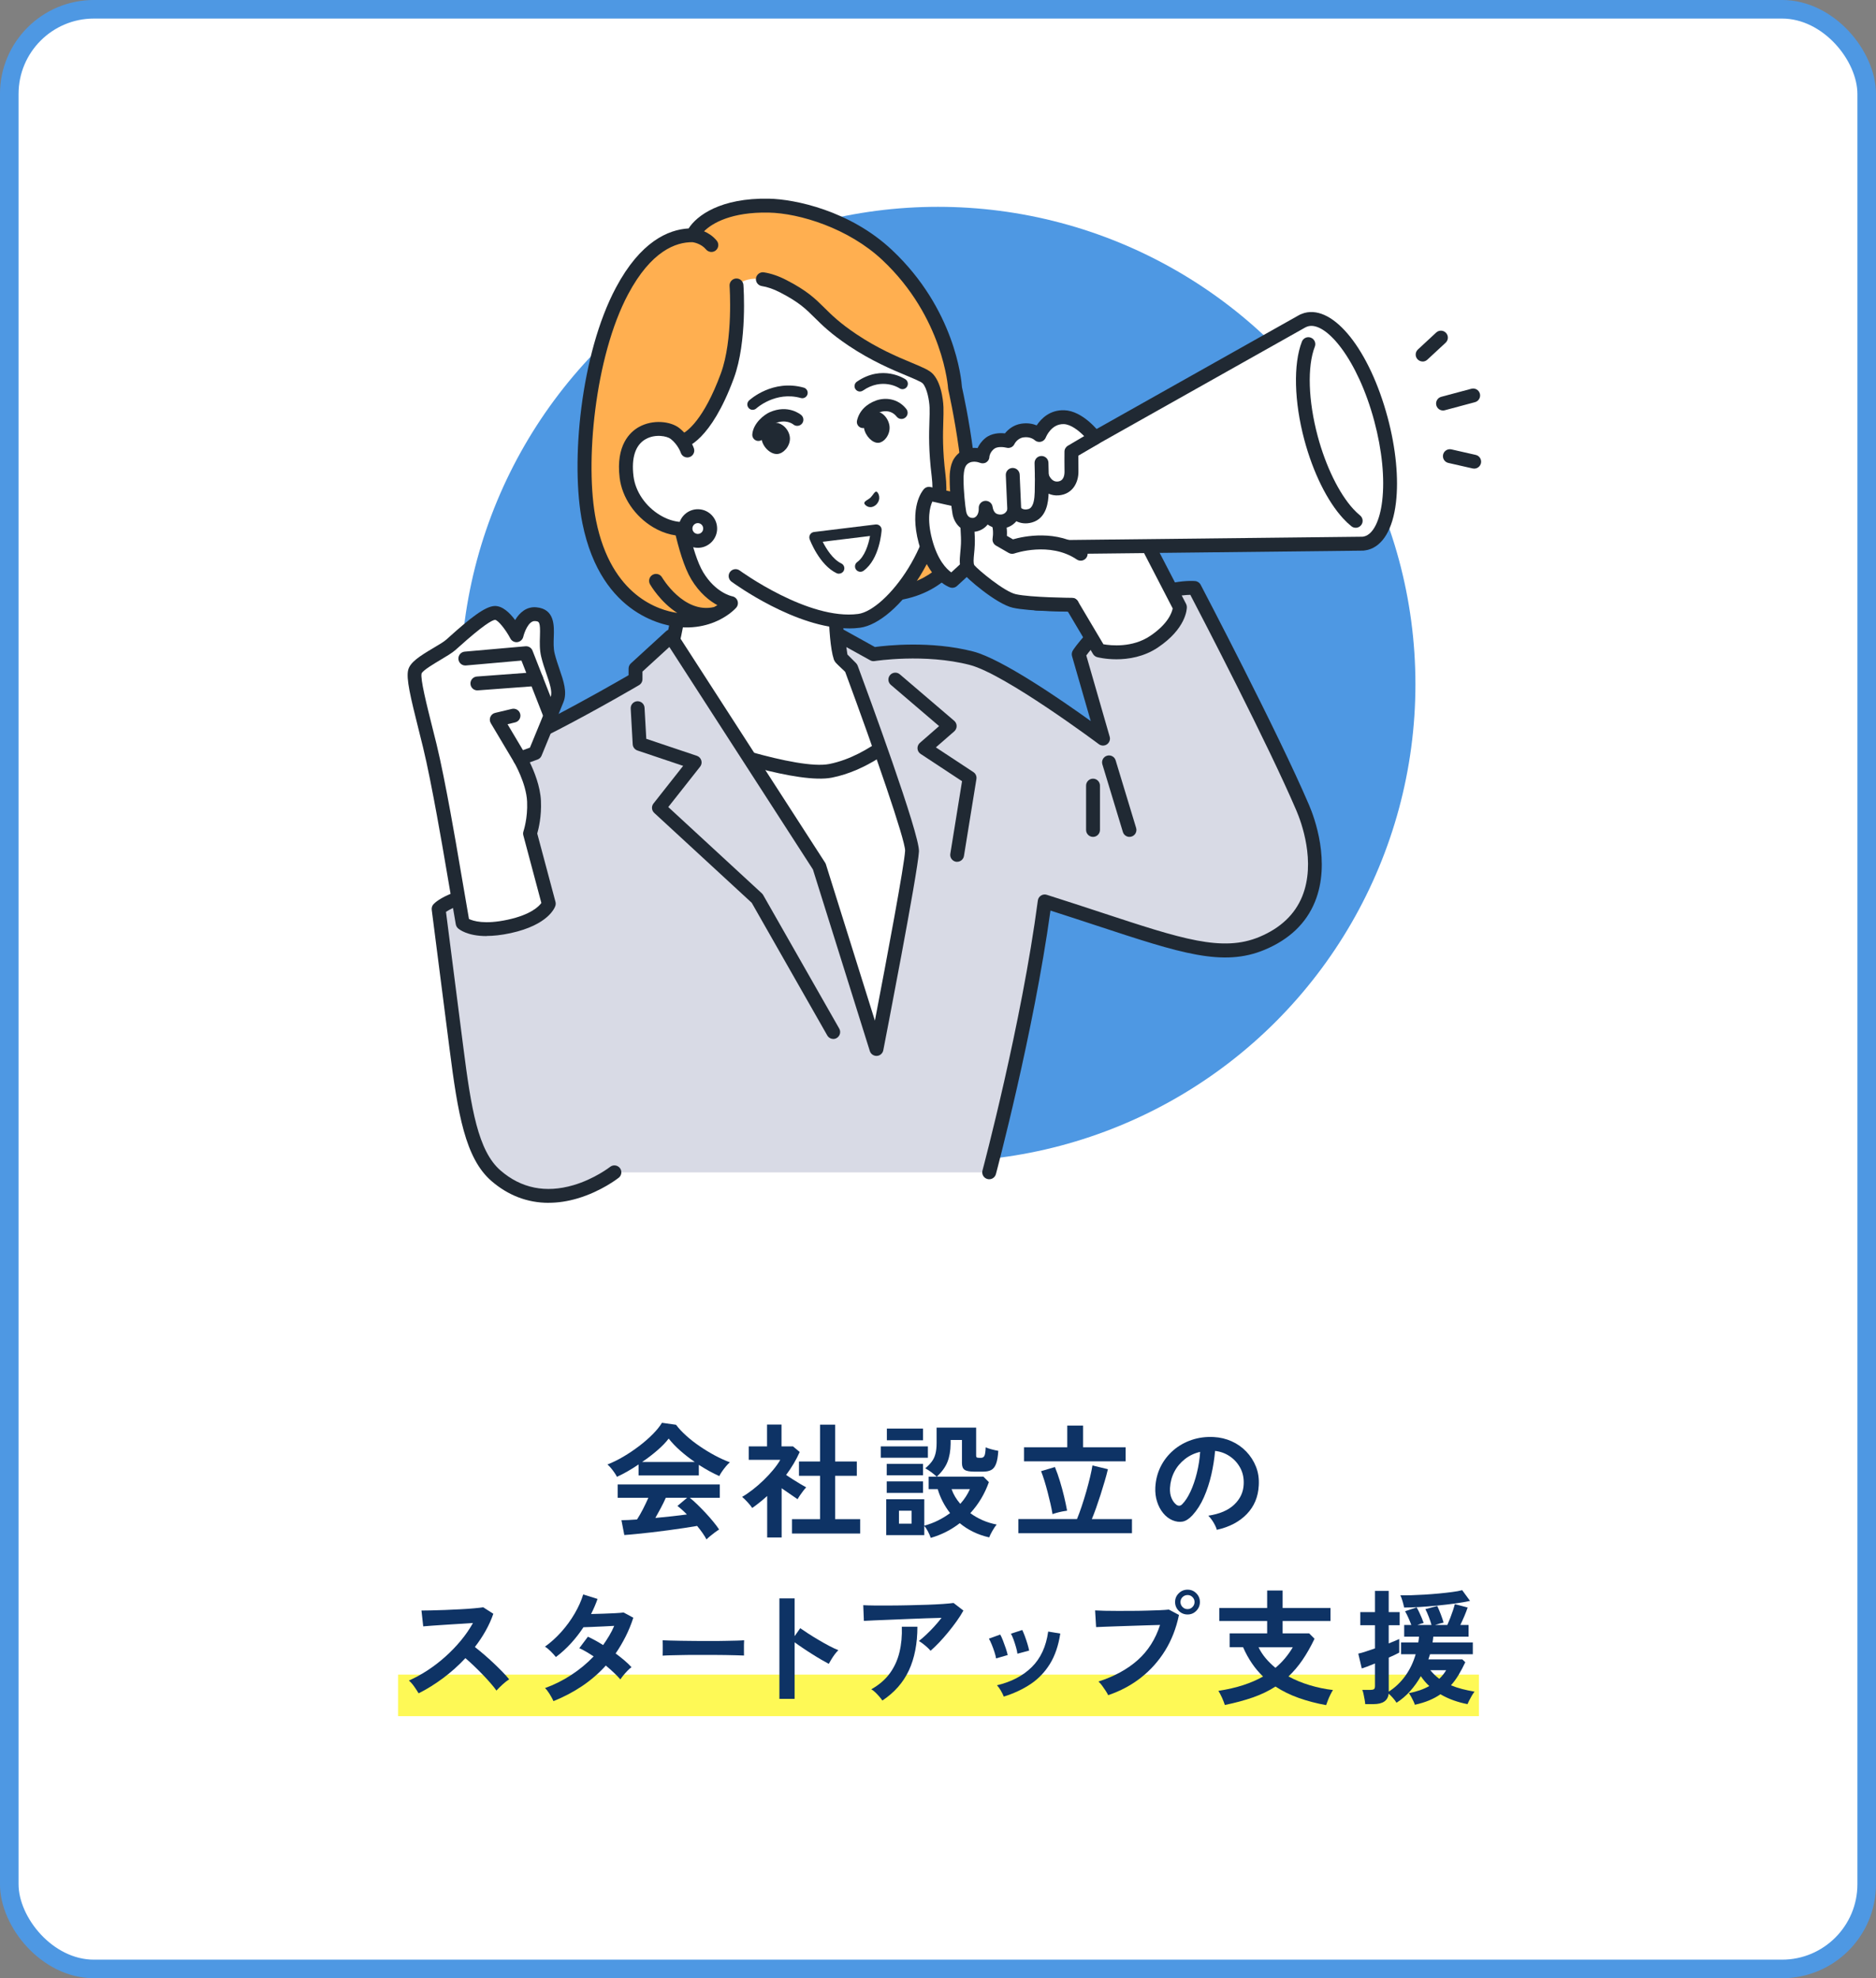<?xml version="1.0" encoding="UTF-8"?>
<svg id="_レイヤー_2" data-name="レイヤー 2" xmlns="http://www.w3.org/2000/svg" viewBox="0 0 451.43 476.05">
  <rect x="0" y="0" width="451.43" height="476.05" fill="#808080" stroke="none"/>
  <defs>
    <style>
      .cls-1 {
        fill: #4e98e3;
      }

      .cls-2, .cls-3 {
        fill: #fff;
      }

      .cls-4 {
        fill: #202933;
      }

      .cls-3 {
        stroke: #4e98e3;
        stroke-width: 4.47px;
      }

      .cls-3, .cls-5 {
        stroke-miterlimit: 10;
      }

      .cls-6 {
        isolation: isolate;
      }

      .cls-7 {
        fill: #d8dae5;
      }

      .cls-5 {
        stroke: #fef956;
        stroke-width: 10px;
      }

      .cls-5, .cls-8 {
        fill: #0e3365;
      }

      .cls-9 {
        fill: #ffaf50;
      }
    </style>
  </defs>
  <g id="_レイヤー_1-2" data-name="レイヤー 1">
    <rect class="cls-3" x="2.23" y="2.23" width="446.96" height="471.58" rx="20.38" ry="20.38"/>
    <circle class="cls-1" cx="225.71" cy="164.66" r="114.89"/>
    <g>
      <g>
        <path class="cls-2" d="M202.22,158.05c-.69-2.06-1.1-7.27-1.1-10.98v-5.02l-17.04-12.7-20.75-17.48s1.11,28.6,0,35.2c-1.88,11.15-3.12,13.98-6.18,16.15-10.84,7.7-16.87,11.51-16.87,11.51l58.76,28.06,8.9-.99,22.57-22.78s-27.6-18.91-28.29-20.98Z"/>
        <path class="cls-4" d="M199.05,204.47c-.24,0-.49-.05-.72-.16l-58.76-28.06c-.55-.26-.91-.8-.95-1.41-.04-.61.26-1.19.77-1.51.06-.04,6.12-3.88,16.79-11.46,2.53-1.79,3.68-4.22,5.5-15.07,1.07-6.36-.01-34.58-.02-34.86-.03-.66.34-1.27.94-1.57.59-.29,1.3-.2,1.81.22l20.71,17.45,17,12.67c.42.32.67.81.67,1.34v5.02c0,3.91.43,8.52.96,10.29,1.65,2.03,17.09,13.01,27.7,20.29.41.28.67.73.72,1.22.05.49-.13.98-.48,1.33l-22.57,22.78c-.65.66-1.71.66-2.36.01-.66-.65-.66-1.71-.01-2.36l21.16-21.36c-2.47-1.71-7.37-5.1-12.27-8.6-14.41-10.29-14.76-11.33-15.02-12.09-.77-2.29-1.18-7.64-1.18-11.51v-4.18l-16.37-12.2s-.05-.04-.08-.06l-17.87-15.06c.26,8.04.74,26.48-.15,31.78-1.9,11.29-3.24,14.67-6.86,17.24-6.75,4.79-11.68,8.11-14.43,9.92l56.07,26.78c.83.4,1.18,1.39.79,2.23-.29.6-.88.95-1.51.95Z"/>
      </g>
      <g>
        <path class="cls-2" d="M219.12,174.12s-8.56,9.26-19.26,11.37c-9.75,1.92-39.01-9.35-39.01-9.35l39.67,82.12h18.59l9.67-61.55-9.66-22.58Z"/>
        <path class="cls-4" d="M219.11,259.93h-18.59c-.64,0-1.23-.37-1.5-.94l-39.67-82.12c-.3-.62-.19-1.35.28-1.86.46-.5,1.19-.67,1.83-.43,8.02,3.09,30.48,10.77,38.09,9.27,10.02-1.98,18.28-10.78,18.36-10.87.38-.41.95-.61,1.51-.51.56.1,1.03.47,1.25.99l9.66,22.58c.12.29.16.61.11.92l-9.67,61.55c-.13.81-.83,1.41-1.65,1.41ZM201.57,256.59h16.12l9.37-59.67-8.51-19.9c-3.15,2.9-10.09,8.48-18.36,10.11-8,1.58-27.61-4.96-36.03-7.99l37.41,77.44Z"/>
      </g>
      <g>
        <path class="cls-7" d="M287.46,141.49s-6.97-.66-15.51,4.62c-8.54,5.28-12.37,11.32-12.37,11.32l5.85,20.31s-22.78-17.06-31.65-19.35c-11.33-2.92-23.57-.96-23.57-.96l-8.69-4.82.83,5.68,2.46,2.46s14.85,40.07,14.65,44.05c-.26,5.01-8.55,47.62-8.55,47.62l-13.76-43.9-35.75-55.39-8.48,7.76v2.56s-9.56,5.62-19.37,10.69c-8.31,4.3-20.94,8.97-18.2,33.82,2.62,23.72,25.06,74.17,25.06,74.17h97.63s9.39-35.04,13.36-65.18c28.79,9.12,40.92,14.83,52.3,10.08,17.37-7.26,12.9-25.34,9.79-32.62-7.59-17.77-26.04-52.89-26.04-52.89Z"/>
        <path class="cls-4" d="M140.42,283.79c-.64,0-1.25-.37-1.53-.99-.92-2.07-22.58-50.95-25.19-74.66-1.19-10.78.3-18.92,4.57-24.87,3.69-5.16,8.84-7.75,12.98-9.84.53-.26,1.04-.52,1.54-.78,8.02-4.15,15.95-8.71,18.47-10.17v-1.6c0-.47.2-.92.54-1.23l8.48-7.76c.36-.33.85-.49,1.34-.42.49.06.92.34,1.19.75l35.75,55.39c.08.13.15.26.19.41l11.78,37.59c2.96-15.4,7.1-37.54,7.27-40.89.07-2.49-7.36-23.97-14.42-43.04l-2.2-2.2c-.26-.25-.42-.58-.47-.94l-.83-5.68c-.09-.63.18-1.25.7-1.62.52-.36,1.2-.39,1.76-.09l8.19,4.55c2.62-.36,13.42-1.57,23.67,1.08,6.88,1.78,21.27,11.71,28.27,16.74l-4.5-15.62c-.13-.46-.06-.95.19-1.36.16-.26,4.14-6.43,12.9-11.85,8.91-5.51,16.23-4.89,16.54-4.86.56.05,1.06.39,1.32.89.18.35,18.56,35.39,26.09,53.01,1.31,3.06,5.27,13.77,1.42,23.26-2.11,5.2-6.18,9.08-12.1,11.56-10.04,4.2-20.15.87-40.29-5.76-3.39-1.11-7.17-2.36-11.26-3.67-4.07,29.45-13.04,63.08-13.13,63.42-.24.89-1.15,1.42-2.05,1.18-.89-.24-1.42-1.15-1.18-2.05.09-.35,9.41-35.28,13.32-64.97.06-.49.34-.93.76-1.19.42-.27.93-.33,1.4-.18,4.84,1.54,9.28,2.99,13.19,4.28,19.35,6.37,29.07,9.56,37.96,5.85,5.07-2.12,8.53-5.39,10.3-9.73,3.37-8.29-.22-17.94-1.4-20.69-6.82-15.95-22.63-46.37-25.52-51.9-2.03.04-7.39.55-13.61,4.39-6.59,4.07-10.26,8.61-11.42,10.2l5.63,19.55c.2.69-.07,1.43-.66,1.84-.59.41-1.38.39-1.95-.04-.23-.17-22.61-16.89-31.06-19.07-10.84-2.8-22.77-.95-22.89-.93-.37.06-.75,0-1.07-.19l-5.74-3.18.26,1.79,2.07,2.07c.17.17.3.38.39.6,2.5,6.75,14.96,40.6,14.75,44.72-.26,5.06-8.24,46.1-8.58,47.85-.15.75-.78,1.31-1.55,1.35-.76.04-1.46-.44-1.69-1.17l-13.69-43.69-34.55-53.54-6.47,5.92v1.82c0,.59-.31,1.14-.82,1.44-.1.06-9.71,5.7-19.45,10.74-.51.26-1.03.53-1.57.8-8.1,4.08-18.18,9.16-15.73,31.36,2.56,23.19,24.7,73.17,24.92,73.67.38.84,0,1.83-.85,2.2-.22.1-.45.14-.68.14Z"/>
      </g>
      <path class="cls-4" d="M230.33,207.39c-.09,0-.18,0-.27-.02-.91-.15-1.53-1-1.38-1.92l2.82-17.46-9.97-6.57c-.44-.29-.71-.76-.75-1.28-.03-.52.18-1.03.57-1.37l4.63-4.04-11.62-9.93c-.7-.6-.78-1.65-.18-2.35.6-.7,1.65-.78,2.35-.18l13.09,11.19c.37.32.58.78.58,1.26,0,.49-.21.95-.57,1.27l-4.43,3.86,9.03,5.95c.55.36.83,1.01.73,1.66l-3,18.52c-.13.82-.84,1.4-1.65,1.4Z"/>
      <path class="cls-4" d="M200.52,250.01c-.58,0-1.14-.3-1.45-.84l-18.18-31.92-23.46-21.63c-.64-.59-.72-1.58-.18-2.26l7.14-9.06-11-3.7c-.65-.22-1.1-.81-1.14-1.49l-.48-8.6c-.05-.92.65-1.71,1.57-1.76.93-.05,1.71.65,1.76,1.57l.42,7.47,12.17,4.09c.52.17.91.59,1.07,1.11.16.52.05,1.08-.29,1.51l-7.66,9.71,22.51,20.76c.13.12.23.25.32.4l18.31,32.15c.46.8.18,1.82-.62,2.28-.26.15-.55.22-.83.22Z"/>
      <g>
        <g>
          <g>
            <path class="cls-9" d="M149.67,70.02c6.45-12.1,13.53-13.46,17.06-13.4.98-2.56,6.17-7.37,18.26-7.13,6.77.13,19.28,3.23,28.48,11.88,15.39,14.46,16.35,32.03,16.35,32.03,0,0,6.05,26.42,2.48,36.35-1.99,5.53-6.95,11.51-16.16,13.03-2.18.36-14.9,5.39-26.21-.42-14.5-7.45-26.42-18.47-26.42-18.47.3,2.44.8,8.95,4.25,14.68,3.45,5.74,8.12,6.57,8.12,6.57,0,0-4.01,4.64-11.92,4.14-6.72-.42-18.49-5.38-22.19-23.68-2.81-13.94-.45-39.93,7.89-55.57Z"/>
            <path class="cls-4" d="M231.48,93.14c-.13-1.89-1.74-18.8-16.86-33-10.08-9.47-23.35-12.21-29.59-12.33-11.69-.23-17.41,4.12-19.32,7.16-4.89.28-11.58,3.13-17.51,14.27-8.46,15.87-10.99,42.12-8.05,56.69,4.58,22.68,20.56,24.82,23.72,25.02,1.3.08,2.51.04,3.62-.1,2.25-.28,4.1-.93,5.57-1.65.01,0,.02-.01.03-.02,2.6-1.3,3.97-2.83,4.07-2.95.39-.45.51-1.08.31-1.65-.2-.57-.69-.98-1.28-1.09-.15-.03-4-.84-6.98-5.79-1.38-2.29-2.56-6.21-3.49-10.19-1.13.11-2.31.15-3.44-.02.99,4.39,2.35,9.07,4.07,11.93,2.01,3.34,4.43,5.2,6.28,6.21-.24.15-.51.3-.8.45-7.29,1.69-12.47-7.05-12.52-7.14-.46-.8-1.48-1.07-2.28-.61-.8.46-1.07,1.48-.61,2.28.16.28,2.53,4.3,6.55,6.88-4.25-.6-15.85-3.93-19.54-22.23-2.77-13.71-.28-39.45,7.72-54.46,5.54-10.4,11.47-12.56,15.49-12.52.31.04,2.08.34,3.26,1.75.38.45.94.66,1.49.59.31-.04.61-.16.86-.37.71-.59.8-1.64.21-2.35-.93-1.12-2.05-1.81-3.04-2.24,1.99-2,6.66-4.67,15.54-4.5,7.48.15,19.24,3.78,27.37,11.42,14.68,13.79,15.81,30.73,15.82,30.9,0,.09.02.19.04.28.06.26,5.9,26.06,2.54,35.41-1.01,2.8-4.18,9.16-12.61,11.46-.59,1.64-2.29,2.41-3.29,3.73.88.17,1.27.11,1.58.06,11.88-1.97,16.16-10.53,17.46-14.11,3.6-10-1.88-34.87-2.39-37.15Z"/>
          </g>
          <path class="cls-2" d="M225.37,98.05c-.04-1.51-.52-5.2-2.06-6.89-1.54-1.69-9.21-3.34-18.22-9.4-9.06-6.09-7.86-8.4-16.65-12.91-7.63-3.92-11.21-.17-11.21-.17,0,0,.97,13.15-2.2,21.76-5.41,14.69-10.82,15.73-10.82,15.73l-4.13-1.29c.37,3.1.63,5.19.63,5.19l1.36,11.07,14.96,17.48s16.95,12.47,29.73,10.77c7.53-1,21.19-18.19,19.13-34.96-1.05-8.57-.4-12.73-.5-16.38Z"/>
          <path class="cls-4" d="M162.06,122.81c-.83,0-1.55-.62-1.66-1.47l-1.36-11.07s-.26-2.09-.63-5.19c-.07-.56.16-1.12.59-1.48.43-.36,1.02-.48,1.57-.31l3.58,1.12c1.15-.58,5.17-3.31,9.31-14.54,3.01-8.18,2.11-20.94,2.1-21.06-.07-.92.62-1.72,1.54-1.79.92-.07,1.72.62,1.79,1.54.04.55.96,13.62-2.3,22.46-5.58,15.14-11.43,16.67-12.08,16.8-.27.05-.55.04-.81-.05l-1.66-.52c.2,1.63.32,2.62.32,2.62l1.36,11.07c.11.92-.54,1.75-1.45,1.86-.07,0-.14.01-.21.01Z"/>
          <path class="cls-4" d="M204.25,151.22c-12.77,0-27.56-10.76-28.23-11.25-.74-.55-.9-1.59-.36-2.33.55-.74,1.59-.9,2.33-.36.16.12,16.57,12.05,28.52,10.46,6.69-.89,19.61-17.48,17.69-33.1-.77-6.26-.65-10.17-.55-13.31.04-1.2.07-2.24.04-3.23-.05-1.67-.6-4.68-1.63-5.82-.37-.41-2.27-1.2-3.95-1.9-3.37-1.4-8.45-3.53-13.96-7.23-4.24-2.85-6.3-4.9-8.13-6.71-2.11-2.1-3.78-3.75-8.36-6.1-1.54-.79-3-1.29-4.34-1.5-.91-.14-1.54-.99-1.4-1.9.14-.91.99-1.54,1.9-1.4,1.7.26,3.51.87,5.37,1.83,5.04,2.59,6.96,4.49,9.19,6.7,1.72,1.7,3.66,3.64,7.64,6.31,5.24,3.52,9.94,5.49,13.38,6.92,2.66,1.11,4.27,1.78,5.14,2.74,2.32,2.55,2.49,7.75,2.49,7.97.03,1.09,0,2.22-.04,3.43-.09,3.03-.21,6.79.53,12.8,2.08,16.96-11.5,35.61-20.57,36.82-.89.12-1.79.17-2.71.17Z"/>
          <g>
            <path class="cls-2" d="M162.44,104.32c-2.81-2.22-13.2-2.13-11.65,10.48.99,8.03,9.98,14.66,17.12,11.85l-2.5-18.23s-.76-2.36-2.97-4.1Z"/>
            <path class="cls-4" d="M165.82,128.88c.93-.11,1.83-.34,2.69-.68.86-.34,1.28-1.31.94-2.17-.34-.86-1.31-1.28-2.17-.94-2.51.99-5.57.59-8.39-1.09-3.53-2.1-6-5.7-6.45-9.41-.55-4.45.47-7.54,2.94-8.92,2.33-1.31,5.16-.72,6.02-.04,1.76,1.39,2.41,3.28,2.41,3.3.28.88,1.23,1.36,2.1,1.07.88-.28,1.36-1.23,1.07-2.1-.04-.12-.95-2.86-3.52-4.89-2.03-1.61-6.33-2.16-9.73-.25-2.14,1.2-5.58,4.39-4.62,12.24.58,4.71,3.67,9.26,8.06,11.88,2.79,1.66,5.82,2.35,8.63,2Z"/>
          </g>
          <g>
            <path class="cls-2" d="M164.96,127.03c-.08,1.64,1.17,3.03,2.81,3.12,1.64.08,3.03-1.17,3.12-2.81.08-1.64-1.17-3.03-2.81-3.12s-3.03,1.17-3.12,2.81Z"/>
            <path class="cls-4" d="M167.93,131.82c-.08,0-.16,0-.24,0-1.24-.06-2.38-.61-3.21-1.53-.83-.92-1.25-2.11-1.19-3.35.13-2.55,2.32-4.53,4.87-4.39,1.24.06,2.38.61,3.21,1.53.83.92,1.25,2.11,1.19,3.35-.13,2.47-2.18,4.4-4.63,4.4ZM167.92,125.88c-.69,0-1.26.54-1.3,1.23-.02.35.1.68.33.94.23.26.55.41.9.43.72.04,1.33-.51,1.36-1.23.02-.35-.1-.68-.33-.94-.23-.26-.55-.41-.9-.43-.02,0-.05,0-.07,0Z"/>
          </g>
        </g>
        <path class="cls-4" d="M207.98,121.07c-.02-.47.92-.8,1.5-1.33.56-.55,1-1.52,1.42-1.43.43.09,1.32,1.76-.08,3.15-1.47,1.3-2.83.08-2.85-.4Z"/>
        <path class="cls-4" d="M181.13,98.63c-.35,0-.7-.14-.95-.42-.49-.53-.46-1.35.07-1.84.23-.21,5.69-5.17,13.16-3.09.69.19,1.1.91.9,1.6-.19.69-.91,1.1-1.6.9-6.09-1.7-10.65,2.45-10.7,2.49-.25.23-.57.35-.88.35Z"/>
        <path class="cls-4" d="M206.93,94.22c-.41,0-.82-.2-1.07-.56-.41-.59-.26-1.4.33-1.81,6.14-4.22,11.48-.72,11.7-.57.6.4.75,1.21.35,1.8-.4.6-1.21.75-1.8.35-.16-.11-4.13-2.64-8.78.55-.22.15-.48.23-.73.23Z"/>
        <path class="cls-4" d="M201.86,138.06c-.19,0-.38-.04-.56-.13-4.13-1.98-6.38-7.92-6.47-8.17-.14-.37-.1-.79.11-1.13.21-.34.56-.57.95-.61l14.8-1.81c.38-.05.77.08,1.05.34.28.26.43.64.41,1.02-.02.28-.46,6.96-4.35,9.78-.58.42-1.39.29-1.81-.29-.42-.58-.29-1.39.29-1.81,1.82-1.32,2.71-4.24,3.08-6.27l-11.39,1.39c.84,1.66,2.4,4.21,4.47,5.21.65.31.92,1.09.61,1.73-.22.47-.69.74-1.17.74Z"/>
        <path class="cls-4" d="M182.51,106.11s-.09,0-.13,0c-.82-.07-1.42-.79-1.35-1.61.24-2.71,2.91-4.74,4.16-5.29,4.48-1.99,7.49.56,7.62.67.62.54.69,1.47.15,2.09-.53.61-1.46.69-2.08.16-.1-.08-1.8-1.4-4.49-.21-.76.34-2.3,1.65-2.4,2.84-.07.77-.72,1.35-1.48,1.35Z"/>
        <path class="cls-4" d="M207.68,103.02c-.11,0-.22-.01-.34-.04-.8-.18-1.3-.98-1.11-1.78.52-2.25,2.17-3.97,4.64-4.84,2.02-.71,5.12-.6,7.22,2.06.51.64.4,1.58-.25,2.08-.64.51-1.58.4-2.08-.25-1.48-1.88-3.66-1.18-3.9-1.1-1.05.37-2.38,1.14-2.74,2.71-.16.69-.77,1.15-1.45,1.15Z"/>
        <path class="cls-4" d="M184.02,103.22c.62-.81,1.45-1.34,2.3-1.46.65-.1,1.37.11,2.03.58.92.65,1.57,1.73,1.71,2.8.13.98-.22,2.08-.94,2.93-.56.66-1.25,1.08-1.96,1.17-.02,0-.05,0-.07,0-1.57.16-3.46-1.55-3.81-3.46-.15-.8.13-1.76.75-2.57Z"/>
        <path class="cls-4" d="M208.57,100.49c.55-.8,1.29-1.32,2.05-1.43.59-.09,1.24.13,1.84.61.84.67,1.44,1.75,1.58,2.82.13.98-.17,2.07-.81,2.91-.49.66-1.12,1.06-1.76,1.15-.02,0-.04,0-.07,0-1.41.14-3.14-1.59-3.49-3.5-.15-.8.09-1.76.64-2.56Z"/>
      </g>
      <path class="cls-4" d="M271.8,201.39c-.72,0-1.38-.46-1.6-1.19l-4.93-16.26c-.27-.88.23-1.82,1.11-2.08.88-.27,1.82.23,2.08,1.11l4.93,16.26c.27.88-.23,1.82-1.11,2.08-.16.05-.33.07-.49.07Z"/>
      <path class="cls-4" d="M263.02,201.39c-.92,0-1.67-.75-1.67-1.67v-10.67c0-.92.75-1.67,1.67-1.67s1.67.75,1.67,1.67v10.67c0,.92-.75,1.67-1.67,1.67Z"/>
      <g>
        <path class="cls-2" d="M262.69,112.32l-28.9,10.05,15.52,22.85,8.62.31,6.51,10.99s7.24,1.91,13.22-2.1c6.23-4.17,6.23-8.33,6.23-8.33l-9.12-17.61-12.1-16.16Z"/>
        <path class="cls-4" d="M268.64,158.65c-2.6,0-4.45-.47-4.61-.51-.42-.11-.79-.39-1.01-.76l-6.05-10.2-7.71-.28c-.53-.02-1.02-.29-1.32-.73l-15.52-22.85c-.52-.76-.32-1.8.44-2.32.76-.52,1.8-.32,2.32.44l15.05,22.15,7.77.28c.57.02,1.09.33,1.38.82l6.14,10.35c1.78.31,6.94.88,11.23-2,4.36-2.92,5.26-5.67,5.44-6.63l-8.82-17.04-12.01-16.05c-.55-.74-.4-1.79.34-2.34.74-.55,1.79-.4,2.34.34l12.1,16.16c.06.07.1.15.15.23l9.12,17.61c.12.24.19.5.19.77,0,.52-.2,5.18-6.97,9.72-3.4,2.28-7.13,2.84-9.97,2.84Z"/>
      </g>
      <g>
        <path class="cls-7" d="M105.55,218.72s1.22,9.44,4.28,33.44c1.88,14.71,3.52,25.58,9.52,30.78,13.13,11.37,28.5-.82,28.5-.82l-20.81-68.14c-17.1,0-21.49,4.74-21.49,4.74Z"/>
        <path class="cls-4" d="M132.01,289.45c-5.06,0-9.73-1.77-13.76-5.26-6.3-5.46-8.08-16.15-10.08-31.83-3.03-23.72-4.27-33.34-4.28-33.43-.06-.49.09-.98.43-1.35.5-.54,5.38-5.28,22.71-5.28.92,0,1.67.75,1.67,1.67s-.75,1.67-1.67,1.67c-12.76,0-18.09,2.71-19.71,3.79.38,2.93,1.66,12.9,4.16,32.5,1.9,14.92,3.56,25.05,8.96,29.73,4.96,4.3,10.85,5.49,17.51,3.55,5.13-1.5,8.82-4.38,8.86-4.41.72-.57,1.77-.45,2.35.27.57.72.45,1.77-.27,2.34-.17.13-4.16,3.27-9.89,4.97-2.39.71-4.73,1.06-6.98,1.06Z"/>
      </g>
      <g>
        <g>
          <path class="cls-2" d="M111.33,222.14l-2.74-15.99s-3.05-18.13-5.18-26.74c-2.12-8.61-4.11-15.73-3.57-17.79.54-2.06,6.73-4.73,8.7-6.48,1.97-1.75,8.17-7.54,10.53-7.63,2.36-.09,5.21,5.38,5.21,5.38,0,0,1.2-5.38,4.63-5.07,4.35.39,1.88,5.57,2.94,9.87,1.06,4.3,3.22,8.04,2.2,10.65s-5.27,12.9-5.27,12.9l-3.65,1.32s3.16,5.35,3.38,10.26c.2,4.46-.96,7.75-.96,7.75l4.51,16.92s-1.14,3.63-9.53,5.45c-8.39,1.82-11.2-.8-11.2-.8Z"/>
          <path class="cls-4" d="M117.11,225.26c-4.72,0-6.66-1.65-6.92-1.89-.27-.25-.44-.58-.51-.94l-2.74-15.99c-.03-.19-3.07-18.18-5.15-26.63-.33-1.36-.67-2.67-.98-3.94-2.06-8.23-3.12-12.62-2.58-14.68.48-1.83,2.72-3.28,6.08-5.27,1.24-.73,2.52-1.49,3.12-2.03.18-.16.38-.34.62-.56,5.07-4.56,8.66-7.4,10.95-7.5,1.91-.08,3.68,1.66,4.96,3.38,1.06-1.78,2.72-3.28,5.1-3.07,4.43.4,4.29,4.41,4.2,7.06-.05,1.38-.1,2.82.21,4.07.32,1.29.75,2.54,1.16,3.75.98,2.85,1.9,5.55.97,7.9-1.02,2.59-5.11,12.51-5.28,12.93-.18.44-.53.77-.98.93l-1.85.67c1.02,2.1,2.52,5.74,2.68,9.27.17,3.73-.56,6.71-.89,7.86l4.39,16.45c.08.31.07.63-.02.93-.15.47-1.69,4.61-10.77,6.59-2.27.49-4.18.68-5.77.68ZM112.85,221.14c.98.48,3.74,1.39,9.32.18,5.59-1.21,7.53-3.22,8.1-4.03l-4.34-16.28c-.09-.32-.07-.67.04-.99,0-.03,1.05-3.07.87-7.12-.2-4.45-3.12-9.44-3.15-9.49-.25-.43-.3-.95-.13-1.42.17-.47.54-.84,1-1.01l2.96-1.07c.97-2.34,4.13-10.02,4.98-12.2.48-1.21-.25-3.34-1.02-5.6-.44-1.28-.89-2.6-1.24-4.04-.42-1.71-.36-3.45-.31-4.99.12-3.51-.2-3.54-1.16-3.62-1.63-.15-2.66,2.94-2.85,3.77-.16.68-.72,1.2-1.42,1.29-.69.09-1.37-.26-1.69-.88-1.15-2.19-2.97-4.41-3.68-4.48-.72.06-2.86,1.26-8.84,6.64-.24.22-.46.41-.64.57-.84.75-2.2,1.55-3.64,2.41-1.48.88-4.24,2.51-4.56,3.28-.34,1.3,1.22,7.51,2.59,12.99.32,1.27.65,2.6.99,3.96,2.11,8.57,5.08,26.12,5.2,26.87l2.62,15.26Z"/>
        </g>
        <path class="cls-4" d="M132.48,173.91c-.67,0-1.3-.4-1.56-1.06l-5.44-13.89-13.36,1.18c-.92.08-1.73-.6-1.81-1.52-.08-.92.6-1.73,1.52-1.81l14.61-1.29c.74-.07,1.43.36,1.7,1.05l5.9,15.05c.34.86-.09,1.83-.95,2.16-.2.08-.41.12-.61.12Z"/>
        <path class="cls-4" d="M114.87,166.14c-.87,0-1.6-.67-1.66-1.55-.07-.92.62-1.72,1.54-1.79l14.15-1.05c.93-.07,1.72.62,1.79,1.54.07.92-.62,1.72-1.54,1.79l-14.15,1.05s-.08,0-.13,0Z"/>
        <path class="cls-4" d="M125.13,184.23c-.57,0-1.12-.29-1.44-.82l-5.59-9.39c-.27-.46-.31-1.01-.1-1.5.21-.49.63-.85,1.15-.97l4.03-.96c.9-.21,1.8.34,2.01,1.24s-.34,1.8-1.24,2.01l-1.82.44,4.43,7.44c.47.79.21,1.82-.58,2.29-.27.16-.56.24-.85.24Z"/>
      </g>
      <g>
        <g>
          <g>
            <path class="cls-2" d="M313.45,77.26l.16-.09s.05-.02.12-.05c.08-.04.17-.07.25-.1.13-.05.28-.1.38-.13,5.94-1.59,13.98,9.16,17.96,24.01,3.98,14.85,2.39,28.18-3.55,29.77-.11.03-.25.06-.39.08-.09.02-.18.03-.26.04-.07.01-.12.02-.12.02h-.18c-.09,0-.18.01-.27.01l-89.73,1-8.63,7.95s-4.3-1.41-6.47-9.49c-2.17-8.09.86-11.46.86-11.46l11.45,2.57,78.21-44c.08-.05.16-.09.24-.13Z"/>
            <path class="cls-4" d="M229.17,141.45c-.17,0-.35-.03-.52-.08-.53-.17-5.23-1.94-7.57-10.65-2.33-8.71.86-12.59,1.23-13.01.4-.45,1.02-.65,1.61-.51l10.82,2.43,77.65-43.69c.07-.04.18-.1.28-.15l.15-.08s.1-.05.15-.07l.11-.04c.1-.04.21-.08.31-.12.22-.08.39-.14.53-.18,7.05-1.89,15.65,8.94,20,25.19,1.98,7.38,2.68,14.66,1.99,20.49-.76,6.35-3.14,10.37-6.72,11.33-.14.04-.32.07-.55.11-.11.02-.22.04-.33.05l-.12.02c-.06,0-.11.01-.17.01h-.18c-.09.01-.2.01-.33.01l-89.06.99-8.16,7.51c-.31.29-.72.44-1.13.44ZM224.35,120.71c-.58,1.27-1.37,4.15-.04,9.14,1.33,4.97,3.45,7.08,4.6,7.89l7.75-7.14c.3-.28.7-.44,1.11-.44l89.73-1c.1,0,.15,0,.21,0h.15s.03-.01.05-.01c.05,0,.11-.02.16-.03.1-.02.19-.03.26-.05,2.1-.56,3.7-3.74,4.27-8.5.65-5.42-.03-12.24-1.9-19.23-3.99-14.89-11.59-23.98-15.91-22.82-.06.02-.15.05-.23.08-.07.02-.12.04-.17.06-.01,0-.03.01-.04.02l-.11.05s-.02,0-.03.01c-.05.03-.1.05-.15.08l-78.24,44.02c-.36.2-.78.26-1.18.17l-10.29-2.31ZM313.45,77.26h0,0Z"/>
          </g>
          <path class="cls-4" d="M326.22,127c-.37,0-.74-.12-1.04-.37-.66-.53-1.33-1.16-1.98-1.87-3.83-4.17-7.23-11.06-9.33-18.9-2.46-9.19-2.69-18.25-.59-23.65.33-.86,1.3-1.29,2.16-.95.86.33,1.29,1.3.95,2.16-1.85,4.77-1.59,13.04.7,21.57,1.94,7.23,5.14,13.78,8.57,17.51.54.59,1.08,1.1,1.61,1.53.72.58.84,1.63.26,2.35-.33.41-.81.63-1.3.63Z"/>
        </g>
        <g>
          <path class="cls-4" d="M347.24,98.78c-.74,0-1.41-.49-1.61-1.24-.24-.89.29-1.81,1.18-2.05l7.25-1.94c.89-.24,1.81.29,2.05,1.18.24.89-.29,1.81-1.18,2.05l-7.25,1.94c-.15.04-.29.06-.43.06Z"/>
          <path class="cls-4" d="M354.74,112.77c-.12,0-.25-.01-.37-.04l-5.85-1.33c-.9-.2-1.46-1.1-1.26-2,.2-.9,1.1-1.46,2-1.26l5.85,1.33c.9.2,1.46,1.1,1.26,2-.18.77-.86,1.3-1.63,1.3Z"/>
          <path class="cls-4" d="M342.34,86.99c-.45,0-.9-.18-1.23-.53-.63-.68-.59-1.73.09-2.36l4.4-4.08c.68-.63,1.73-.59,2.36.09.63.68.59,1.73-.09,2.36l-4.4,4.08c-.32.3-.73.45-1.14.45Z"/>
        </g>
      </g>
      <g>
        <path class="cls-2" d="M243.54,131.59l-3.05-1.76s.59-3.24-.77-4.98c-1.36-1.74-4.88-4.31-4.88-4.31,0,0-1.51,1.06-1.95,3.02-.44,1.96.11,4.56,0,7.36-.11,2.8-.67,4.66.16,6,.52.84,7.52,6.91,11.02,7.7,3.8.85,13.86.91,13.86.91l2.1-12.29c-7.31-4.95-16.5-1.65-16.5-1.65Z"/>
        <path class="cls-4" d="M257.94,147.2s0,0,0,0c-.42,0-10.28-.07-14.21-.95-3.98-.89-11.36-7.29-12.08-8.45-.89-1.44-.74-3.03-.57-4.86.06-.65.13-1.33.16-2.08.04-1.07-.02-2.14-.08-3.17-.1-1.6-.19-3.1.12-4.48.57-2.52,2.41-3.88,2.62-4.03.58-.41,1.37-.4,1.94.02.38.28,3.75,2.76,5.22,4.63,1.21,1.55,1.31,3.75,1.23,5.11l1.47.85c2.49-.72,10.49-2.48,17.23,2.08.76.52.96,1.56.45,2.32-.52.76-1.55.96-2.32.45-6.5-4.4-14.91-1.49-15-1.46-.46.16-.97.12-1.4-.13l-3.05-1.76c-.61-.35-.93-1.05-.81-1.74.14-.82.23-2.8-.44-3.66-.71-.9-2.23-2.19-3.39-3.1-.21.31-.4.7-.5,1.15-.21.92-.13,2.2-.05,3.55.06,1.06.14,2.27.09,3.5-.03.84-.1,1.6-.17,2.27-.12,1.26-.21,2.26.06,2.75.9,1.1,7.19,6.36,9.99,6.98,3.58.8,13.4.87,13.5.87.92,0,1.67.76,1.66,1.68,0,.92-.75,1.66-1.67,1.66Z"/>
      </g>
      <g>
        <g>
          <path class="cls-2" d="M230.99,111.26c1.89-2.91,5.44-1.43,5.44-1.43,0,0,.04-1.69,1.71-3.07,1.68-1.38,4.48-.62,4.48-.62,0,0,.99-2.14,3.37-2.51,2.59-.41,4.11,1.07,4.11,1.07,0,0,1.63-4.44,5.96-4.29,3.78.13,7.42,4.98,7.42,4.98l-5.66,3.33c0,.84-.01,3.69.01,4.67.03,1.18-.35,3.94-3.19,4.17-2.93.24-3.93-2.99-3.93-2.99,0,0,0,2.09-.05,3.91-.06,2.59-.58,5.05-2.8,5.66-2.57.71-3.78-1.23-3.78-1.23,0,0-.82,3.08-4.06,2.54-2.04-.34-2.65-2.11-2.83-3.25,0,0,.25,3.48-2.66,4.09-2.36.3-3.39-1.5-3.67-2.87-.26-1.29-.67-5.44-.66-7.96-.02-.24-.09-2.86.78-4.2Z"/>
          <path class="cls-4" d="M234,127.99c-2.71,0-4.35-2.05-4.78-4.24-.28-1.42-.7-5.67-.69-8.27-.03-.61-.08-3.4,1.06-5.14h0c1.51-2.31,3.85-2.72,5.66-2.52.33-.74.89-1.59,1.83-2.37,1.51-1.24,3.48-1.3,4.74-1.16.79-.98,2.09-2.04,3.91-2.33,1.54-.24,2.8.02,3.73.4,1.08-1.62,3.17-3.76,6.66-3.64,4.45.16,8.27,5.08,8.7,5.64.29.38.4.86.3,1.33-.09.47-.38.87-.79,1.11l-4.84,2.85c0,1.18,0,2.95.02,3.67.07,2.73-1.37,5.6-4.73,5.88-.94.08-1.75-.09-2.45-.4-.06,1.76-.37,5.93-4.02,6.93-1.51.42-2.78.17-3.74-.3-.96,1.13-2.52,2.04-4.82,1.65-.79-.13-1.5-.43-2.09-.86-.62.79-1.51,1.43-2.79,1.69-.04,0-.09.02-.13.02-.25.03-.5.05-.73.05ZM232.39,112.17h0c-.46.71-.56,2.53-.52,3.16,0,.05,0,.09,0,.14-.02,2.51.4,6.5.62,7.62.15.77.58,1.66,1.75,1.54,1.35-.34,1.29-2.13,1.28-2.34-.05-.89.6-1.67,1.49-1.76.89-.09,1.69.52,1.83,1.39.26,1.66,1.13,1.8,1.46,1.86,1.53.26,2.03-.85,2.17-1.34.17-.64.7-1.11,1.36-1.21.65-.1,1.29.2,1.65.75.15.22.73.86,1.94.53.4-.11,1.48-.41,1.57-4.09.04-1.78.05-3.85.05-3.87,0-.83.6-1.53,1.42-1.65.82-.12,1.6.37,1.84,1.16.06.19.68,1.95,2.2,1.82,1.5-.12,1.68-1.6,1.66-2.47-.03-1.01-.02-3.88-.01-4.73,0-.59.32-1.12.82-1.42l3.92-2.31c-1.29-1.31-3.19-2.83-4.89-2.89-3.02-.1-4.28,3.07-4.34,3.21-.2.52-.65.92-1.2,1.04-.55.12-1.12-.04-1.53-.43-.02-.02-1.01-.89-2.69-.62-1.44.23-2.1,1.53-2.12,1.58-.34.74-1.16,1.11-1.95.89-.51-.13-2.16-.37-2.97.3-.96.79-1.09,1.69-1.11,1.84,0,.56-.26,1.05-.72,1.36-.47.32-1.07.34-1.59.13-.22-.09-2.32-.86-3.4.8ZM244.08,122.9h0,0Z"/>
        </g>
        <path class="cls-4" d="M244.08,124.57c-.89,0-1.63-.7-1.67-1.6l-.38-8.62c-.04-.92.67-1.7,1.59-1.74.03,0,.05,0,.08,0,.89,0,1.63.7,1.67,1.6l.38,8.62c.04.92-.67,1.7-1.59,1.74-.03,0-.05,0-.08,0Z"/>
        <path class="cls-4" d="M250.7,116.22c-.9,0-1.65-.72-1.67-1.63l-.08-3.15c-.02-.92.7-1.69,1.63-1.71.92-.02,1.69.7,1.71,1.63l.08,3.15c.02.92-.7,1.69-1.63,1.71-.01,0-.03,0-.04,0Z"/>
      </g>
    </g>
    <g>
      <line class="cls-5" x1="95.79" y1="407.98" x2="355.88" y2="407.98"/>
      <g class="cls-6">
        <path class="cls-8" d="M148.46,355.38c-.14-.28-.34-.61-.6-.99s-.54-.75-.84-1.11c-.3-.36-.58-.65-.84-.87,1.24-.48,2.51-1.1,3.83-1.88,1.31-.77,2.57-1.62,3.79-2.55,1.22-.93,2.31-1.88,3.27-2.85s1.7-1.88,2.22-2.75l3.39.48c.64.86,1.46,1.74,2.46,2.64,1,.9,2.09,1.75,3.29,2.56,1.19.81,2.4,1.55,3.64,2.21,1.24.66,2.43,1.2,3.57,1.62-.3.24-.62.57-.96.98-.34.41-.66.82-.95,1.25-.29.42-.5.78-.64,1.08-.78-.34-1.59-.74-2.42-1.2-.83-.46-1.67-.96-2.51-1.5v2.55h-14.49v-2.64c-.92.62-1.83,1.19-2.73,1.7-.9.51-1.73.94-2.49,1.28ZM170,370.44c-.24-.46-.55-.97-.94-1.53-.39-.56-.83-1.13-1.31-1.71-.92.16-1.98.33-3.18.51-1.2.18-2.47.36-3.81.54-1.34.18-2.67.34-3.98.5-1.31.15-2.53.28-3.66.39-1.13.11-2.09.2-2.89.25l-.69-3.57c.44,0,.99-.01,1.64-.04.65-.03,1.35-.08,2.11-.13.46-.7.93-1.53,1.43-2.49.49-.96.92-1.87,1.3-2.73h-7.38v-3.21h24.57v3.21h-7.23c.54.42,1.14.95,1.8,1.59.66.64,1.33,1.33,2.01,2.05.68.73,1.31,1.45,1.88,2.15.57.7,1.03,1.31,1.37,1.83-.26.16-.59.39-.99.69s-.79.6-1.17.92c-.38.31-.67.58-.87.79ZM154.52,351.81h12.66c-1.22-.84-2.38-1.74-3.48-2.71-1.1-.97-2.03-1.95-2.79-2.92-.68.9-1.59,1.84-2.73,2.83-1.14.99-2.36,1.92-3.66,2.8ZM157.7,365.28c1.34-.12,2.67-.25,3.99-.4,1.32-.15,2.52-.29,3.6-.44-.86-.88-1.62-1.56-2.28-2.04l2.34-1.98h-5.13c-.34.78-.74,1.59-1.19,2.44-.45.85-.9,1.66-1.33,2.42Z"/>
        <path class="cls-8" d="M184.61,369.99v-9.99c-.56.5-1.14,1-1.74,1.48-.6.49-1.22.96-1.86,1.4-.26-.4-.64-.87-1.14-1.41s-.93-.96-1.29-1.26c.8-.46,1.65-1.04,2.54-1.73.89-.69,1.76-1.45,2.62-2.28.86-.83,1.64-1.67,2.34-2.52.7-.85,1.26-1.64,1.68-2.38h-7.59v-3.24h4.41v-5.25h3.48v5.25h2.76l1.62,1.35c-.84,1.88-1.93,3.72-3.27,5.52.52.36,1.08.74,1.7,1.12s1.2.75,1.75,1.08,1.02.59,1.38.79c-.2.2-.43.48-.71.83-.27.35-.53.71-.78,1.08-.25.37-.45.68-.58.94-.54-.36-1.15-.77-1.83-1.25-.68-.47-1.35-.93-2.01-1.39v11.85h-3.48ZM190.58,369.03v-3.45h6.75v-10.44h-5.07v-3.45h5.07v-8.85h3.63v8.85h5.22v3.45h-5.22v10.44h6.03v3.45h-16.41Z"/>
        <path class="cls-8" d="M211.94,350.79v-2.73h11.34v2.73h-11.34ZM223.97,370.08c-.14-.44-.36-.95-.66-1.53-.3-.58-.6-1.03-.9-1.35v2.22h-9.15v-8.64h9.15v6.36c1.18-.32,2.29-.74,3.33-1.26s2-1.11,2.88-1.77c-.68-.88-1.27-1.8-1.77-2.77-.5-.97-.9-1.96-1.2-2.99h-2.19v-3h1.95c-.34-.32-.77-.67-1.29-1.07-.52-.39-1.01-.7-1.47-.94.64-.54,1.16-1.08,1.56-1.61.4-.53.7-1.15.88-1.86.19-.71.29-1.59.29-2.66v-3.66h9.51v6.72c0,.2.04.34.13.42.09.08.27.12.55.12h.54c.34,0,.59-.15.76-.45.17-.3.28-.99.32-2.07.34.16.81.32,1.42.48.61.16,1.14.28,1.61.36-.08,1.34-.25,2.38-.53,3.11-.27.73-.66,1.23-1.17,1.5-.51.27-1.18.4-2.03.4h-1.95c-1.16,0-1.96-.14-2.4-.43-.44-.29-.66-.83-.66-1.61v-5.58h-2.73v.93c-.02,1.7-.28,3.16-.77,4.38s-1.34,2.39-2.56,3.51h11.22l1.32,1.32c-1,2.82-2.49,5.31-4.47,7.47.9.66,1.89,1.23,2.96,1.7,1.07.47,2.2.81,3.38,1.04-.32.38-.66.88-1.02,1.51s-.62,1.16-.78,1.58c-1.4-.32-2.69-.77-3.87-1.35s-2.25-1.27-3.21-2.07c-1,.78-2.08,1.47-3.25,2.07-1.17.6-2.42,1.09-3.74,1.47ZM213.38,355.02v-2.76h8.73v2.76h-8.73ZM213.38,359.25v-2.76h8.73v2.76h-8.73ZM213.41,346.59v-2.82h8.7v2.82h-8.7ZM216.32,366.66h3.03v-3.12h-3.03v3.12ZM231.08,361.89c1-1.12,1.77-2.3,2.31-3.54h-4.41c.44,1.26,1.14,2.44,2.1,3.54Z"/>
        <path class="cls-8" d="M245.06,368.94v-3.39h14.1c.36-.88.74-1.89,1.12-3.04s.76-2.34,1.11-3.57c.35-1.23.65-2.39.92-3.5.26-1.1.45-2.03.57-2.79l3.72.9c-.2.86-.46,1.82-.77,2.88-.31,1.06-.64,2.15-1,3.27-.36,1.12-.72,2.19-1.08,3.2-.36,1.01-.7,1.9-1.02,2.66h9.66v3.39h-27.33ZM246.41,351.66v-3.39h10.41v-5.22h3.81v5.22h10.23v3.39h-24.45ZM253.28,364.38c-.12-.76-.29-1.6-.5-2.52-.21-.92-.44-1.86-.69-2.82s-.51-1.88-.78-2.75c-.27-.87-.54-1.62-.79-2.27l3.33-.99c.44,1.06.84,2.2,1.21,3.42.37,1.22.7,2.43.99,3.64.29,1.21.53,2.36.73,3.44-.3.04-.68.1-1.14.19-.46.09-.91.2-1.35.32-.44.12-.78.23-1.02.33Z"/>
        <path class="cls-8" d="M292.82,368.16c-.08-.32-.23-.7-.45-1.14-.22-.44-.47-.86-.76-1.27s-.58-.75-.85-1.01c2.74-.42,4.82-1.31,6.25-2.68,1.43-1.37,2.18-2.99,2.26-4.84.08-1.48-.19-2.8-.81-3.96-.62-1.16-1.47-2.1-2.54-2.82-1.07-.72-2.25-1.15-3.53-1.29-.16,1.86-.46,3.76-.9,5.7-.44,1.94-1.04,3.76-1.79,5.46s-1.67,3.14-2.75,4.32c-.82.88-1.62,1.39-2.38,1.53-.77.14-1.59.03-2.45-.33-.84-.36-1.58-.93-2.22-1.71-.64-.78-1.13-1.7-1.47-2.77s-.48-2.21-.42-3.44c.1-1.82.53-3.48,1.29-5,.76-1.51,1.78-2.81,3.06-3.92,1.28-1.1,2.75-1.93,4.41-2.49s3.43-.79,5.31-.69c1.52.08,2.95.42,4.29,1.02,1.34.6,2.51,1.42,3.52,2.47s1.79,2.26,2.34,3.64c.55,1.38.77,2.89.67,4.53-.14,2.74-1.1,5.04-2.88,6.88-1.78,1.85-4.19,3.12-7.23,3.79ZM283.07,362.1c.22.16.45.24.69.24s.48-.12.72-.36c.72-.72,1.38-1.74,2-3.06.61-1.32,1.12-2.81,1.53-4.47.41-1.66.67-3.35.79-5.07-1.38.32-2.61.9-3.67,1.74-1.07.84-1.92,1.85-2.54,3.04-.62,1.19-.97,2.5-1.05,3.92-.04.94.08,1.75.38,2.44.29.69.68,1.21,1.16,1.58Z"/>
        <path class="cls-8" d="M100.73,407.47c-.26-.44-.61-.97-1.04-1.59-.43-.62-.87-1.11-1.3-1.47,1.5-.66,3-1.48,4.5-2.46,1.5-.98,2.93-2.08,4.3-3.31,1.37-1.23,2.62-2.53,3.75-3.9,1.13-1.37,2.08-2.76,2.87-4.18-.98.06-2.05.13-3.23.21-1.17.08-2.33.16-3.48.22-1.15.07-2.19.14-3.12.21-.93.07-1.65.12-2.14.17l-.42-3.81c.5,0,1.25,0,2.25-.03,1-.02,2.12-.05,3.36-.1s2.48-.11,3.71-.17c1.23-.06,2.34-.14,3.33-.23s1.72-.17,2.21-.25l2.43,1.56c-.48,1.4-1.1,2.77-1.86,4.12-.76,1.35-1.62,2.64-2.58,3.88.7.54,1.44,1.15,2.23,1.83s1.57,1.38,2.33,2.1,1.46,1.41,2.1,2.07c.64.66,1.17,1.25,1.59,1.77-.5.32-1.03.74-1.59,1.25-.56.51-1.05,1-1.47,1.46-.38-.54-.87-1.16-1.47-1.84-.6-.69-1.25-1.39-1.93-2.1-.69-.71-1.39-1.4-2.09-2.07s-1.36-1.26-1.98-1.79c-1.66,1.78-3.46,3.39-5.4,4.83-1.94,1.44-3.89,2.65-5.85,3.63Z"/>
        <path class="cls-8" d="M133.19,409.36c-.26-.56-.58-1.14-.96-1.75-.38-.61-.74-1.07-1.08-1.39,2.22-.8,4.32-1.85,6.31-3.15,1.99-1.3,3.79-2.79,5.39-4.47-.6-.4-1.19-.77-1.77-1.11-.58-.34-1.14-.63-1.68-.87l2.07-2.76c1.14.52,2.36,1.19,3.66,2.01.52-.74,1.01-1.49,1.47-2.26.46-.77.86-1.55,1.2-2.36-.84.04-1.75.09-2.71.14s-1.88.09-2.71.12c-.84.03-1.5.05-1.98.07-.88,1.34-1.87,2.62-2.97,3.83s-2.32,2.33-3.66,3.34c-.32-.4-.74-.86-1.26-1.38-.52-.52-.98-.89-1.38-1.11,1.4-1,2.71-2.19,3.95-3.57,1.23-1.38,2.3-2.85,3.21-4.41.91-1.56,1.59-3.09,2.05-4.59l3.45,1.08c-.22.62-.46,1.24-.72,1.84-.26.61-.54,1.21-.84,1.79.88-.02,1.83-.04,2.86-.08s2-.07,2.9-.12c.9-.05,1.59-.1,2.07-.17l2.34,1.26c-.52,1.6-1.14,3.12-1.86,4.54s-1.52,2.79-2.4,4.06c.76.56,1.47,1.12,2.15,1.7.67.57,1.22,1.11,1.67,1.6-.28.2-.6.48-.95.84-.35.36-.68.73-.99,1.11-.31.38-.55.71-.73.99-.94-1.06-2.11-2.17-3.51-3.33-1.68,1.86-3.57,3.5-5.68,4.92-2.11,1.42-4.41,2.63-6.88,3.63Z"/>
        <path class="cls-8" d="M159.46,398.44c.02-.28.02-.66.02-1.14v-1.44c0-.48,0-.86-.02-1.14.3.02.84.04,1.62.06.78.02,1.7.04,2.78.06s2.24.04,3.47.04,2.46.01,3.7.01,2.4,0,3.49-.03c1.1-.02,2.04-.04,2.84-.06.8-.02,1.37-.05,1.7-.09-.02.26-.03.63-.04,1.11,0,.48,0,.96,0,1.45,0,.49.01.87.01,1.12-.4-.02-.99-.04-1.76-.06-.78-.02-1.68-.04-2.71-.06-1.03-.02-2.13-.03-3.29-.03h-3.52c-1.18,0-2.31,0-3.38.03-1.07.02-2.04.04-2.89.06-.86.02-1.53.05-2.03.09Z"/>
        <path class="cls-8" d="M187.55,408.82v-24.18h3.66v9.09l1.35-1.92c.48.34,1.11.76,1.91,1.28.79.51,1.63,1.03,2.53,1.56.9.53,1.77,1.02,2.61,1.46.84.44,1.55.77,2.13.99-.24.22-.51.54-.83.94-.31.41-.59.83-.85,1.26s-.47.79-.63,1.09c-.48-.26-1.08-.59-1.79-1s-1.46-.87-2.25-1.37-1.55-.99-2.28-1.49c-.73-.49-1.37-.93-1.9-1.33v13.62h-3.66Z"/>
        <path class="cls-8" d="M223.91,397.24c-.18-.24-.44-.51-.77-.81s-.67-.59-1.04-.87c-.36-.28-.69-.5-.99-.66.54-.42,1.13-.93,1.77-1.53.64-.6,1.28-1.25,1.92-1.95.64-.7,1.23-1.4,1.77-2.1-1.1.02-2.37.06-3.79.11-1.43.05-2.9.1-4.41.17-1.51.06-2.97.12-4.37.18-1.4.06-2.64.11-3.72.15s-1.88.08-2.4.12l-.15-3.78c.66.04,1.57.07,2.72.08,1.15,0,2.44,0,3.87,0s2.91-.03,4.43-.06c1.52-.03,2.98-.07,4.39-.12,1.41-.05,2.67-.11,3.78-.19s1.95-.16,2.54-.24l2.37,1.83c-.44.8-.98,1.65-1.62,2.55-.64.9-1.33,1.79-2.06,2.68-.73.89-1.46,1.72-2.19,2.49-.73.77-1.42,1.42-2.05,1.96ZM212.33,409.21c-.18-.26-.42-.57-.72-.92-.3-.35-.62-.69-.96-1.02s-.67-.58-.99-.76c1.86-1.04,3.34-2.31,4.44-3.81s1.88-3.2,2.34-5.1c.46-1.9.65-3.95.57-6.15h3.75c0,4.08-.69,7.59-2.05,10.52-1.37,2.93-3.5,5.34-6.38,7.25Z"/>
        <path class="cls-8" d="M239.69,399.07c-.06-.4-.19-.91-.39-1.53-.2-.62-.42-1.23-.67-1.83-.25-.6-.47-1.06-.67-1.38l2.73-.99c.2.34.42.82.66,1.44.24.62.47,1.25.68,1.88s.36,1.17.46,1.61l-2.79.81ZM241.55,408.28c-.16-.42-.4-.9-.72-1.46-.32-.55-.63-.97-.93-1.27,3.46-.82,6.25-2.28,8.38-4.38,2.13-2.1,3.45-4.95,3.95-8.55l2.91.48c-.44,2.9-1.28,5.34-2.5,7.32-1.23,1.98-2.78,3.59-4.65,4.84s-4.02,2.25-6.44,3.01ZM244.82,397.93c-.04-.4-.15-.92-.33-1.54s-.38-1.25-.6-1.86c-.22-.61-.43-1.07-.63-1.39l2.73-.9c.18.36.38.85.62,1.47.23.62.44,1.25.63,1.88.19.63.33,1.17.41,1.61l-2.82.75Z"/>
        <path class="cls-8" d="M266.66,407.92c-.12-.26-.31-.6-.58-1.02-.27-.42-.56-.84-.87-1.26-.31-.42-.6-.75-.88-.99,3.82-1.24,6.97-2.96,9.45-5.17,2.48-2.21,4.27-5.03,5.37-8.45-.94.02-2.01.05-3.2.09-1.19.04-2.42.08-3.67.12-1.26.04-2.47.08-3.62.12-1.15.04-2.16.08-3.01.11-.86.03-1.49.05-1.89.08l-.24-4.02c.58.04,1.34.07,2.29.09.95.02,1.99.03,3.13.03s2.32,0,3.54-.01c1.22,0,2.39-.03,3.52-.06s2.16-.06,3.08-.1,1.65-.09,2.19-.15l2.43,1.29c-.66,3.2-1.78,6.07-3.34,8.59-1.57,2.53-3.51,4.7-5.82,6.51-2.31,1.81-4.93,3.21-7.88,4.21ZM285.77,388.51c-.82,0-1.53-.29-2.12-.88s-.88-1.29-.88-2.12.29-1.52.88-2.1c.59-.58,1.29-.87,2.12-.87s1.52.29,2.1.87c.58.58.87,1.28.87,2.1s-.29,1.53-.87,2.12-1.28.88-2.1.88ZM285.77,387.22c.46,0,.85-.17,1.18-.5s.5-.74.5-1.21-.17-.86-.5-1.19c-.33-.33-.72-.49-1.18-.49s-.88.17-1.21.49c-.33.33-.5.73-.5,1.19s.17.88.5,1.21.73.5,1.21.5Z"/>
        <path class="cls-8" d="M319.1,410.32c-2.34-.42-4.53-1-6.57-1.72s-3.91-1.64-5.61-2.75c-1.6,1.04-3.4,1.91-5.4,2.61-2,.7-4.26,1.31-6.78,1.83-.14-.46-.37-1.04-.67-1.73-.31-.69-.61-1.25-.88-1.67,2.2-.34,4.19-.8,5.97-1.38,1.78-.58,3.37-1.27,4.77-2.07-.98-.94-1.87-1.99-2.67-3.17-.8-1.17-1.51-2.46-2.13-3.88h-3.24v-3.33h9.03v-2.97h-11.52v-3.15h11.52v-4.2h3.72v4.2h11.52v3.15h-11.52v2.97h6.39l1.29,1.29c-.92,1.92-1.89,3.63-2.91,5.12-1.02,1.49-2.14,2.8-3.36,3.95,1.58.86,3.29,1.56,5.12,2.11,1.83.55,3.69.94,5.59,1.16-.2.3-.41.67-.63,1.12s-.42.91-.6,1.37c-.18.46-.32.84-.42,1.14ZM306.92,401.35c1.66-1.4,3.05-3.05,4.17-4.95h-8.25c.46.94,1.04,1.83,1.74,2.66s1.48,1.59,2.34,2.29Z"/>
        <path class="cls-8" d="M340.46,410.23c-.06-.22-.17-.5-.33-.84-.16-.34-.34-.69-.54-1.05-.2-.36-.39-.66-.57-.9,1.9-.36,3.54-.93,4.92-1.71-.38-.34-.74-.71-1.08-1.11-.34-.4-.66-.82-.96-1.26-.74,1.3-1.6,2.5-2.58,3.6-.98,1.1-2.07,2.03-3.27,2.79-.2-.34-.48-.72-.84-1.12-.36-.41-.71-.77-1.05-1.07-.18,1.68-1.39,2.52-3.63,2.52h-2.01c-.02-.32-.07-.7-.15-1.12-.08-.43-.17-.86-.25-1.28s-.19-.76-.31-1.02h1.95c.4,0,.69-.06.86-.18s.25-.37.25-.75v-5.43c-.68.28-1.31.53-1.89.75s-1.01.37-1.29.45l-.84-3.57c.48-.1,1.07-.26,1.78-.5.71-.23,1.46-.48,2.24-.76v-5.58h-3.54v-3.15h3.54v-5.1h3.3v5.1h2.64v3.15h-2.64v4.38c.56-.22,1.05-.42,1.49-.6.43-.18.77-.33,1.04-.45v3.27c-.26.14-.61.32-1.05.53-.44.21-.93.43-1.47.67v8.19c1.56-1,2.89-2.27,3.99-3.8,1.1-1.53,1.93-3.26,2.49-5.2h-3.51v-2.85h4.14c.04-.22.08-.44.1-.67.03-.23.06-.46.08-.71h-3.57v-2.82h1.71c-.18-.5-.41-1.05-.68-1.67-.27-.61-.54-1.15-.82-1.63l2.79-.93c.2.34.41.75.63,1.21.22.47.42.93.61,1.38.19.45.33.83.44,1.16-.44.1-.94.26-1.5.48h3.39c-.14-.52-.35-1.15-.63-1.89-.28-.74-.56-1.38-.84-1.92l2.85-.75c.26.52.54,1.17.84,1.96.3.79.53,1.47.69,2.03-.26.06-.58.14-.96.24-.38.1-.74.21-1.08.33h2.94c.22-.48.45-1.03.69-1.65.24-.62.46-1.23.66-1.83.2-.6.35-1.11.45-1.53l3.09.81c-.2.6-.46,1.29-.79,2.07-.33.78-.66,1.49-.97,2.13h1.98v2.82h-8.49c-.04.48-.1.94-.18,1.38h9.69v2.85h-10.29c-.06.2-.13.4-.2.61-.07.21-.13.42-.2.62h8.16l.72.69c-.5,1.06-1.02,2.05-1.57,2.98-.55.93-1.18,1.79-1.88,2.57.86.36,1.76.66,2.7.9.94.24,1.93.45,2.97.63-.2.26-.42.58-.65.97s-.43.77-.62,1.14c-.18.37-.32.67-.42.89-1.1-.2-2.21-.5-3.31-.89-1.11-.39-2.17-.88-3.2-1.48-.8.56-1.71,1.05-2.71,1.47s-2.16.77-3.43,1.05ZM337.88,386.83c-.08-.42-.21-.92-.38-1.52-.17-.59-.35-1.06-.53-1.42.68.02,1.53.01,2.55-.01,1.02-.03,2.12-.08,3.29-.15,1.17-.07,2.33-.16,3.48-.27,1.15-.11,2.21-.23,3.19-.36s1.77-.27,2.37-.44l1.89,2.58c-.98.22-2.17.43-3.55.62-1.39.19-2.84.36-4.37.51-1.52.15-2.97.27-4.36.35-1.39.08-2.59.12-3.58.12ZM346.34,403.99c.64-.6,1.19-1.29,1.65-2.07h-3.81c.66.8,1.38,1.49,2.16,2.07Z"/>
      </g>
    </g>
  </g>
</svg>